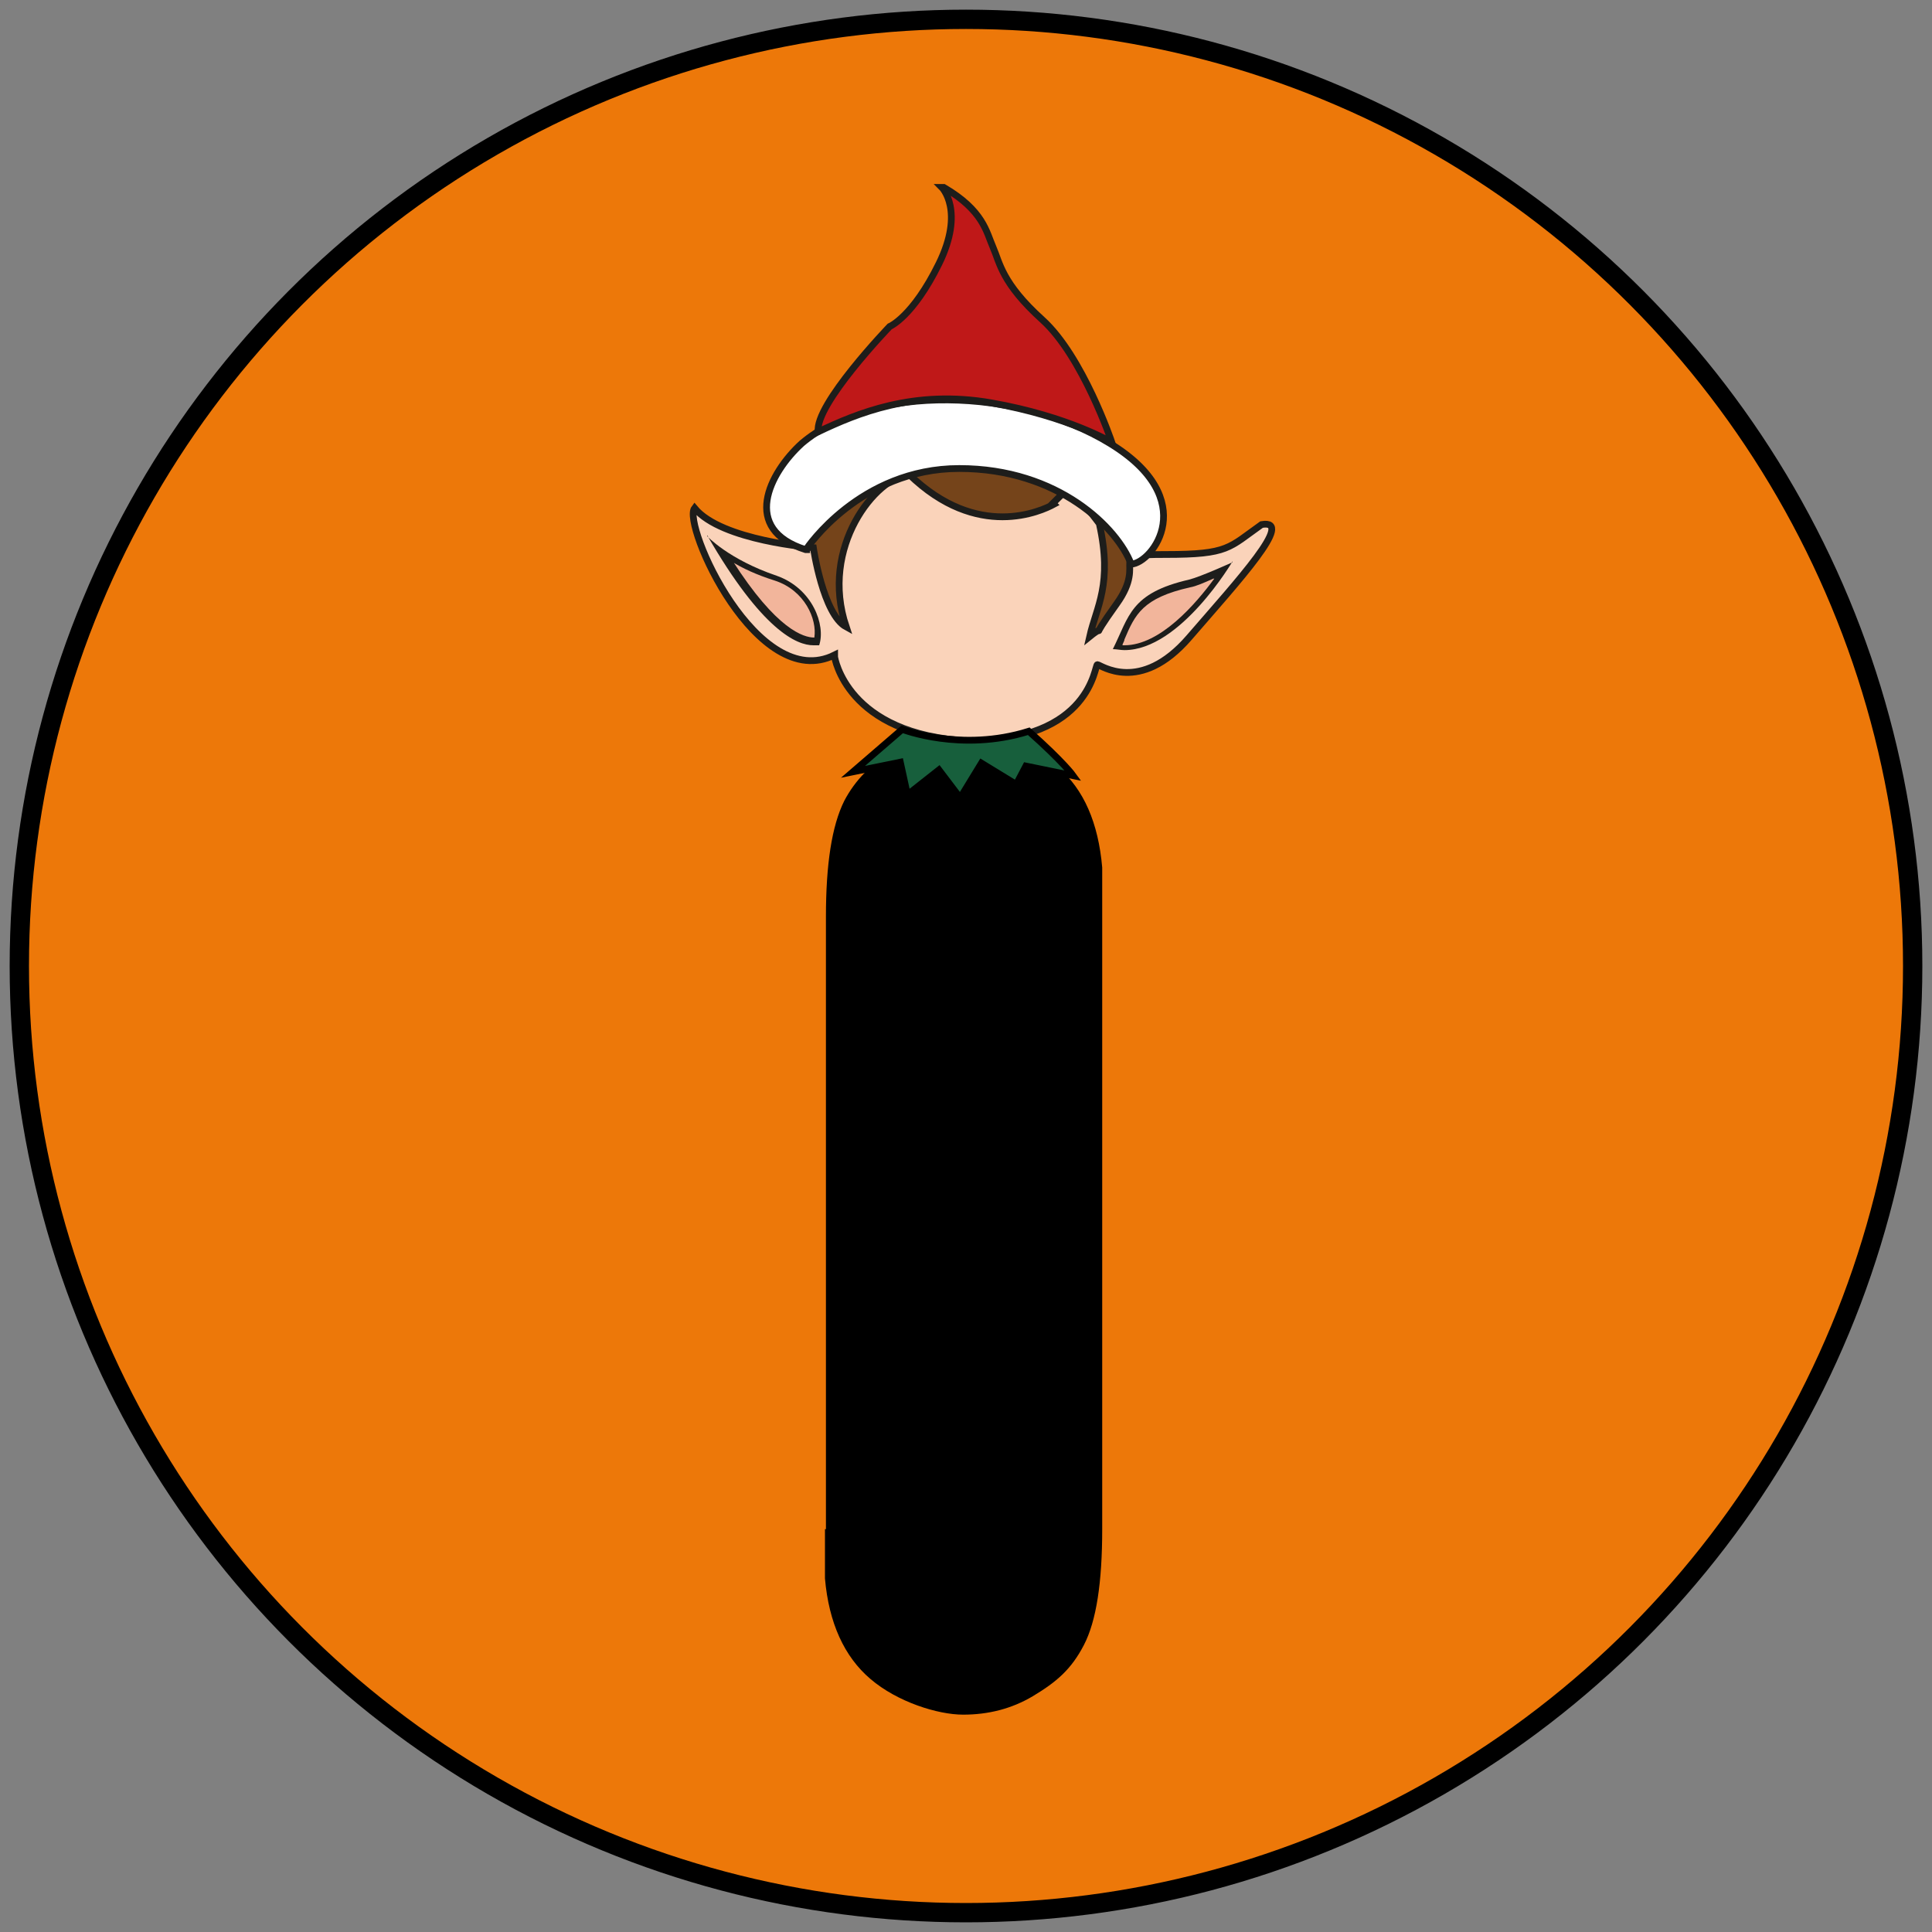 <?xml version="1.0" encoding="UTF-8"?>
<svg id="Layer_1" data-name="Layer 1" xmlns="http://www.w3.org/2000/svg" version="1.1" viewBox="0 0 200 200">
  <rect x="0" y="0" width="200" height="200" fill="#808080" stroke="none"/>
  <defs>
    <style>
      .cls-1 {
        fill: #fff;
      }

      .cls-1, .cls-2, .cls-3, .cls-4 {
        stroke: #1d1d1b;
      }

      .cls-1, .cls-2, .cls-3, .cls-4, .cls-5 {
        stroke-width: .7px;
      }

      .cls-1, .cls-2, .cls-3, .cls-4, .cls-5, .cls-6 {
        stroke-miterlimit: 10;
      }

      .cls-7 {
        fill: #1d1d1b;
      }

      .cls-7, .cls-8, .cls-9 {
        stroke-width: 0px;
      }

      .cls-2 {
        fill: #bf1818;
      }

      .cls-3 {
        fill: #fad3ba;
      }

      .cls-4 {
        fill: #75441a;
      }

      .cls-8 {
        fill: #000;
      }

      .cls-9 {
        fill: #f2b59b;
      }

      .cls-5 {
        fill: #175f3c;
      }

      .cls-5, .cls-6 {
        stroke: #000;
      }

      .cls-6 {
        fill: #ed7809;
        stroke-width: 2px;
      }
    </style>
  </defs>
  <g id="Ebene_1" data-name="Ebene 1">
    <circle class="cls-6" cx="100" cy="100" r="98"/>
  </g>
  <g id="Ebene_1-2" data-name="Ebene 1-2">
    <path class="cls-8" d="M85.5,158.3v-63.4c0-5.4.6-9.4,1.9-12,1.1-2.1,2.8-3.9,5.3-5.3,2.2-1.3,4.6-1.9,7.2-1.9s6.8,1.3,9.6,3.7c2.7,2.3,4.2,5.8,4.6,10.4v5.1c0,0,0,63.4,0,63.4,0,5.5-.6,9.5-1.9,12s-2.8,3.8-5.3,5.3c-2.2,1.3-4.6,1.9-7.2,1.9s-6.8-1.3-9.6-3.7c-2.7-2.3-4.3-5.8-4.7-10.4v-5.1c0,0,0,0,0,0Z"/>
    <g>
      <path class="cls-4" d="M87.8,66.4s-4.8-4.8-4.8-12,13.7-7.9,13.7-7.9c0,0,6.5-.7,6.8-.7s8.2,3.1,8.9,3.4,3.4,3.1,4.1,3.8,1.7,3.1,1.7,3.1l-.3,2.8-1.3,3.8-1.3,2.8-3.1,2-12.7-11-9.5,4.4-2,5.4h0Z"/>
      <path class="cls-3" d="M109.1,52.2c-1.3.7-7.9,3.8-15-3.1-3.4.3-9.3,7.5-6.5,15.8-2.4-1.3-3.4-8.2-3.4-8.2,0,0-9.5-.7-12.3-4.1-1.3,1.7,6.5,19.2,14.5,15.2h0v.2s1.2,8.1,13.9,8.7c12.7,0,13-7.9,13.3-7.9s4.4,3.1,9.5-2.8,11-12.3,7.5-11.7c-3.4,2.4-3.4,3.1-9.9,3.1s-1.8.5-5.1,5.1-.7,1.7-2.8,3.4c.7-3.1,2.4-5.4,1-11.7-1-1.3-1.7-2.4-3.8-3.1l-1,1Z"/>
      <g>
        <path class="cls-9" d="M116.4,67.1c-.2,0-.5,0-.7,0,.2-.3.3-.7.4-1,1.2-2.7,2-4.5,7-5.6.8-.2,2.4-.9,3.5-1.3-1.6,2.3-5.9,8-10.3,8Z"/>
        <path class="cls-7" d="M125.7,59.9c-1.9,2.6-5.6,6.9-9.3,6.9s-.1,0-.2,0c0-.2.2-.4.2-.6,1.1-2.6,1.9-4.3,6.8-5.4.6-.1,1.5-.5,2.4-.9M127.6,58.2s-3.3,1.5-4.5,1.8c-6.1,1.4-6.2,3.8-7.9,7.2.4,0,.8.1,1.2.1,5.8,0,11.2-9.2,11.2-9.2h0Z"/>
      </g>
      <g>
        <path class="cls-9" d="M84.2,66.4c-1.5,0-4.6-1.3-9.7-9.5,1.2.9,3.1,2,5.8,2.9,3.4,1.1,4.8,4.6,4.3,6.6-.1,0-.2,0-.3,0Z"/>
        <path class="cls-7" d="M75.7,58.1c1.1.7,2.6,1.4,4.5,2,3.1,1,4.4,4,4.1,5.9,0,0,0,0,0,0-1.1,0-3.9-.8-8.5-8M73.2,55.4c5.7,9.9,9.3,11.4,11,11.4s.5,0,.6,0c.7-2.1-.7-5.9-4.4-7.2-5-1.7-7.2-4.1-7.2-4.1h0Z"/>
      </g>
      <path class="cls-1" d="M83.5,56.8s5.5-8.3,15.8-8.3,16.4,6.2,17.8,9.9c2.2-.1,7.3-6.7-2.2-12.5s-24.6-6.2-31.9,0c-3.4,3.1-6.3,8.9.4,11h.1Z"/>
      <path class="cls-2" d="M97.5,19.4s2.4,2.4-.3,7.9-5.1,6.5-5.1,6.5c0,0-7.8,8.1-7.4,10.9,4-1.9,9.9-4.4,17.9-3s12.5,4.1,12.5,4.1c0,0-3-8.9-7.2-12.7s-4.4-5.9-5.1-7.5-1-3.8-5.1-6.2h-.1Z"/>
      <path class="cls-5" d="M93.9,82.1l-.7-3.2-4.9,1,5.1-4.4s6.1,2.4,13.1.2c3.6,3.2,4.6,4.6,4.6,4.6l-4.9-1-1,1.9-3.6-2.2-2.2,3.6-2.2-2.9h0l-3.3,2.6Z"/>
    </g>
  </g>
</svg>